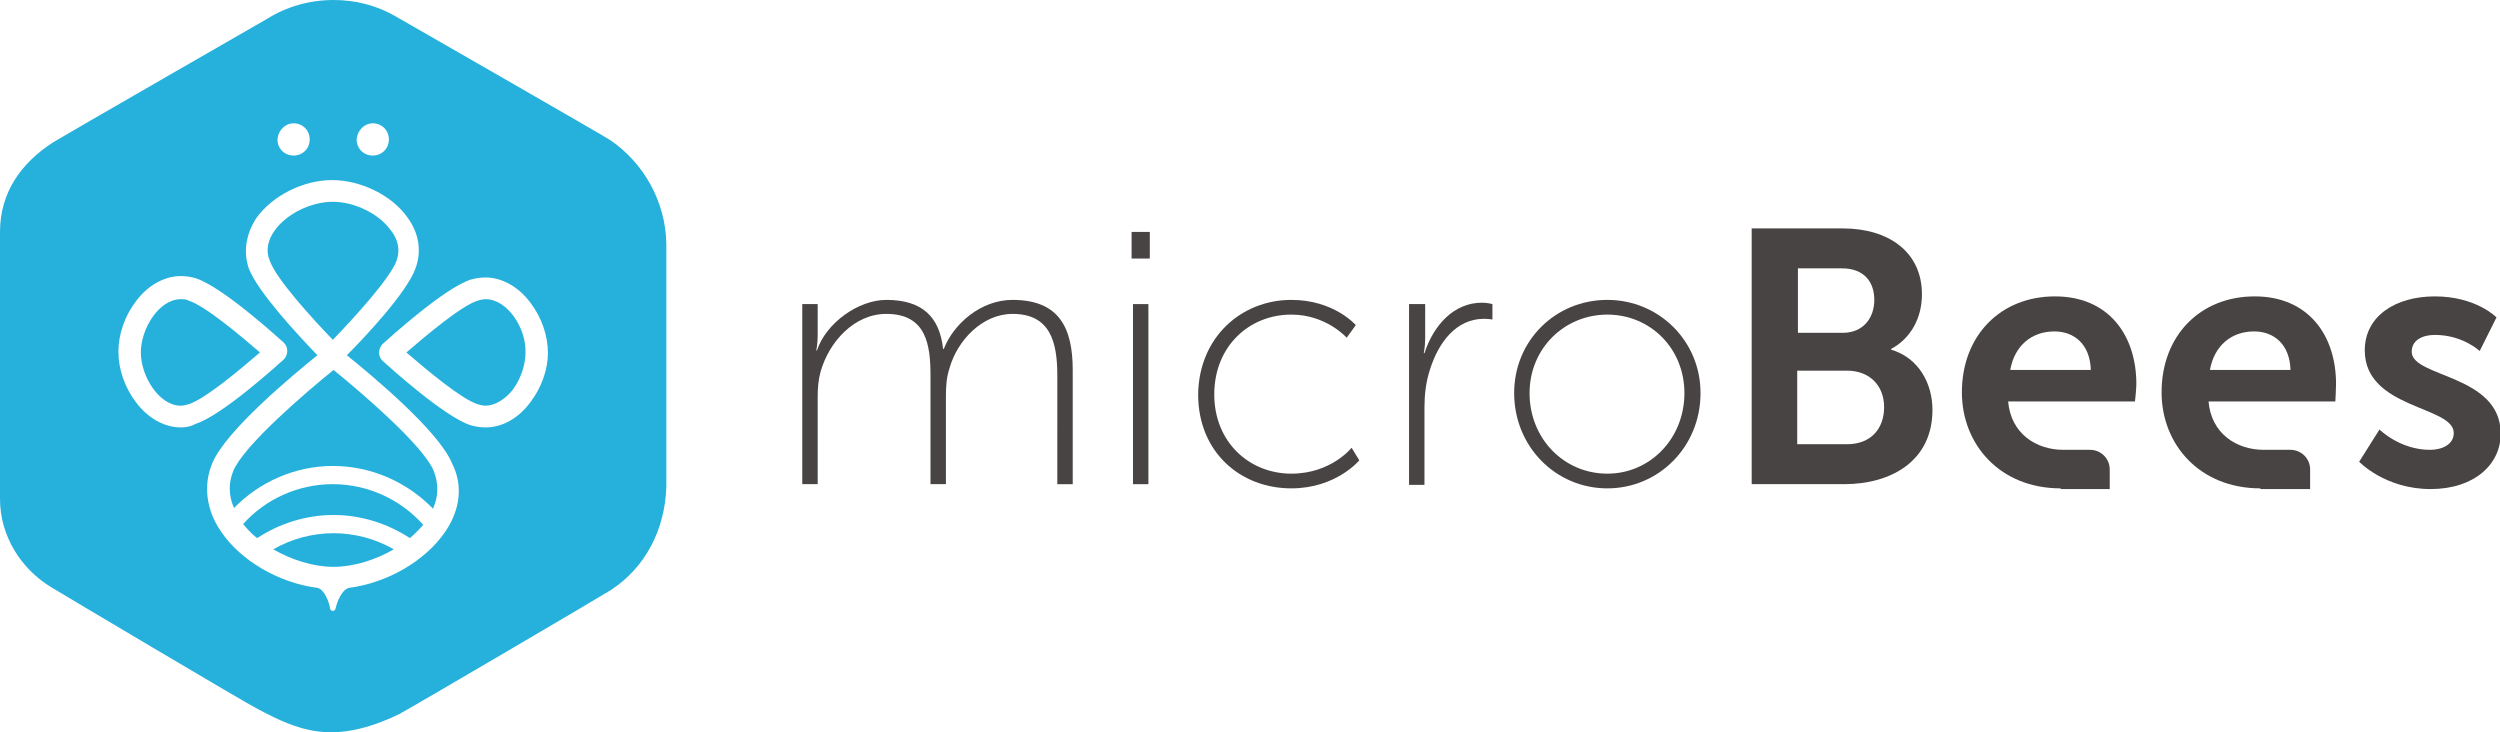 <?xml version="1.0" encoding="UTF-8"?>
<svg xmlns="http://www.w3.org/2000/svg" xmlns:xlink="http://www.w3.org/1999/xlink" version="1.1" id="Livello_1" x="0px" y="0px" viewBox="0 0 356.8 104.5" style="enable-background:new 0 0 356.8 104.5;" xml:space="preserve">
<style type="text/css">
	.st0{fill:#25B1DC;}
	.st1{fill:#494444;}
</style>
<g>
	<g>
		<path class="st0" d="M39,78.4c2.6,1.5,5.7,2.5,8.6,2.5c2.9,0,6-1,8.6-2.5c-2.6-1.5-5.6-2.3-8.6-2.3C44.6,76.1,41.6,76.9,39,78.4"></path>
		<path class="st0" d="M47.5,66.5c5.5,0,10.6,2.3,14.3,6.1c0.8-1.8,0.8-3.6,0.1-5.4c-1.5-3.6-10.1-11-14.3-14.4l0,0l0,0    c-4.2,3.4-12.8,10.8-14.3,14.4c-0.7,1.7-0.7,3.5,0.1,5.3C37,68.8,42.1,66.5,47.5,66.5"></path>
		<path class="st0" d="M56.6,37.2c0.5-1.4,0.3-2.9-0.8-4.3c-1.7-2.4-5.2-4.1-8.3-4.1c-3.1,0-6.6,1.7-8.3,4.1c-1,1.4-1.3,2.9-0.7,4.3    c0.9,2.6,6.1,8.3,9,11.3C50.5,45.4,55.7,39.7,56.6,37.2"></path>
		<path class="st0" d="M47.6,73.5c3.9,0,7.7,1.2,10.9,3.3c0.7-0.6,1.3-1.2,1.9-1.9c-3.2-3.6-7.9-5.8-12.9-5.8    c-4.9,0-9.6,2.1-12.8,5.7c0.6,0.7,1.2,1.4,2,2C39.9,74.7,43.7,73.5,47.6,73.5"></path>
		<path class="st0" d="M25.8,42.7c-3.1,0-5.7,4.2-5.7,7.6c0,3.4,2.6,7.6,5.7,7.6c0.4,0,0.7-0.1,1.1-0.2c2.3-0.7,7.3-4.9,10.2-7.4    c-2.9-2.5-7.9-6.7-10.2-7.4C26.6,42.7,26.2,42.7,25.8,42.7"></path>
		<path class="st0" d="M87.1,20C86.4,19.5,56.4,2.3,56.4,2.3v0C53.8,0.8,50.8,0,47.6,0c-3.5,0-6.8,1-9.5,2.7v0    c0,0-29.4,16.9-30.5,17.6C3.1,23.2,0,27.4,0,33.1v38.1c0,5.3,3,10,7.3,12.6c1.3,0.8,27.7,16.5,29.5,17.4c5.7,3,10.7,5.3,20.2,0.7    c1.2-0.6,29.3-17.1,30.2-17.7c4.9-3.2,7.7-8.6,7.9-14.7V34.8C95,28.7,91.8,23.2,87.1,20 M53.2,17.6c1.3,0,2.3,1,2.3,2.3    c0,1.3-1,2.3-2.3,2.3c-1.3,0-2.3-1-2.3-2.3C51,18.6,52,17.6,53.2,17.6 M41.9,17.6c1.3,0,2.3,1,2.3,2.3c0,1.3-1,2.3-2.3,2.3    c-1.3,0-2.3-1-2.3-2.3C39.7,18.6,40.7,17.6,41.9,17.6 M25.8,61c-2.3,0-4.7-1.3-6.4-3.6c-1.6-2.1-2.5-4.7-2.5-7.2    c0-2.5,0.9-5.1,2.5-7.2c1.7-2.3,4.1-3.6,6.4-3.6c0.7,0,1.4,0.1,2.1,0.3c3.8,1.2,11.7,8.4,12.6,9.2c0.3,0.3,0.5,0.7,0.5,1.2    c0,0.4-0.2,0.9-0.5,1.2c-0.9,0.8-8.8,8-12.6,9.2C27.2,60.9,26.5,61,25.8,61 M63.6,75.8c-2.8,4.2-8.3,7.4-13.8,8.1    c-1.1,0.3-1.7,2.1-1.9,2.9c0,0.2-0.2,0.4-0.4,0.4c-0.2,0-0.4-0.2-0.4-0.4c-0.1-0.8-0.8-2.7-1.8-2.9c-5.5-0.7-11-3.9-13.8-8.1    c-2.1-3.1-2.5-6.6-1.2-9.7c1.9-4.6,11.4-12.5,15-15.4c-2.6-2.7-8.5-9-9.8-12.4c-0.8-2.4-0.4-4.9,1.1-7.2c2.3-3.2,6.7-5.4,10.8-5.4    c4.1,0,8.6,2.2,10.8,5.4c1.6,2.2,2,4.8,1.1,7.2c-1.2,3.4-7.2,9.8-9.8,12.4c3.6,2.9,13.1,10.8,15,15.4    C66.1,69.2,65.7,72.7,63.6,75.8 M75.7,57.4C74,59.7,71.7,61,69.3,61c-0.7,0-1.4-0.1-2.1-0.3c-3.8-1.2-11.7-8.4-12.6-9.2    c-0.3-0.3-0.5-0.7-0.5-1.2c0-0.4,0.2-0.9,0.5-1.2c0.9-0.8,8.8-8,12.6-9.2c0.7-0.2,1.4-0.3,2.1-0.3c2.3,0,4.7,1.3,6.4,3.6    c1.6,2.1,2.5,4.7,2.5,7.2C78.2,52.7,77.3,55.3,75.7,57.4"></path>
		<path class="st0" d="M69.3,42.7c-0.4,0-0.7,0.1-1.1,0.2c-2.3,0.7-7.3,4.9-10.2,7.4c2.9,2.5,7.9,6.7,10.2,7.4    c0.4,0.1,0.7,0.2,1.1,0.2c1.3,0,2.8-0.9,3.9-2.3c1.1-1.5,1.8-3.5,1.8-5.3C75.1,46.8,72.4,42.7,69.3,42.7"></path>
	</g>
	<g>
		<path class="st1" d="M114.5,43.4h2.2v4.5c0,1.2-0.2,2.1-0.2,2.1h0.1c1.3-3.9,5.9-7.2,9.9-7.2c5.1,0,7.6,2.4,8.1,7h0.1    c1.4-3.6,5.3-7,9.8-7c6.6,0,8.6,3.9,8.6,10v16.3h-2.2V53.6c0-4.8-1-8.8-6.4-8.8c-4.3,0-7.9,3.8-9,7.8c-0.4,1.2-0.5,2.5-0.5,4v12.5    h-2.2V53.6c0-4.4-0.6-8.8-6.3-8.8c-4.6,0-8.2,4-9.4,8.3c-0.3,1.1-0.4,2.3-0.4,3.5v12.5h-2.2V43.4z"></path>
		<path class="st1" d="M161.5,33.1h2.6v3.8h-2.6V33.1z M161.7,43.4h2.2v25.7h-2.2V43.4z"></path>
		<path class="st1" d="M184.3,42.8c6.1,0,9.2,3.6,9.2,3.6l-1.3,1.8c0,0-2.9-3.3-7.9-3.3c-6,0-11,4.5-11,11.4c0,6.8,5,11.3,11,11.3    c5.7,0,8.6-3.7,8.6-3.7l1.1,1.8c0,0-3.3,4-9.7,4c-7.3,0-13.3-5.2-13.3-13.4C171.1,48.1,177.2,42.8,184.3,42.8"></path>
		<path class="st1" d="M201.2,43.4h2.2v4.9c0,1.2-0.2,2.1-0.2,2.1h0.1c1.3-4,4.2-7.2,8.2-7.2c0.8,0,1.5,0.2,1.5,0.2v2.2    c0,0-0.6-0.1-1.2-0.1c-4,0-6.5,3.4-7.7,7.2c-0.6,1.8-0.8,3.7-0.8,5.4v11.1h-2.2V43.4z"></path>
		<path class="st1" d="M229.4,42.8c7.3,0,13.3,5.8,13.3,13.3c0,7.7-6,13.6-13.3,13.6c-7.4,0-13.3-6-13.3-13.6    C216.1,48.6,222,42.8,229.4,42.8 M229.4,67.6c6.1,0,11-5,11-11.5c0-6.4-4.9-11.2-11-11.2c-6.1,0-11.1,4.8-11.1,11.2    C218.3,62.6,223.2,67.6,229.4,67.6"></path>
		<path class="st1" d="M249.9,32.6H263c6.6,0,11.3,3.4,11.3,9.4c0,3.4-1.6,6.3-4.4,7.8v0.1c4,1.2,5.9,4.9,5.9,8.6    c0,7.3-5.9,10.6-12.6,10.6h-13.2V32.6z M263,47.5c2.9,0,4.5-2.1,4.5-4.7c0-2.6-1.5-4.5-4.6-4.5h-6.3v9.2H263z M263.6,63.4    c3.4,0,5.3-2.2,5.3-5.3c0-3-2-5.2-5.3-5.2h-7.1v10.5H263.6z"></path>
		<path class="st1" d="M339.6,61.3c0,0,2.9,2.9,7.2,2.9c1.8,0,3.4-0.8,3.4-2.4c0-3.9-12.7-3.4-12.7-11.8c0-4.9,4.4-7.7,10-7.7    c5.9,0,8.8,3,8.8,3l-2.4,4.8c0,0-2.4-2.3-6.4-2.3c-1.7,0-3.3,0.7-3.3,2.4c0,3.7,12.7,3.2,12.7,11.7c0,4.4-3.8,7.9-10,7.9    c-6.5,0-10.2-3.9-10.2-3.9L339.6,61.3z"></path>
		<path class="st1" d="M322.6,69.7c-8.7,0-14.1-6.3-14.1-13.7c0-8.1,5.5-13.7,13.3-13.7c7.6,0,11.6,5.5,11.6,12.5    c0,0.8-0.1,2.5-0.1,2.5h-18.1c0.4,4.6,4,6.9,7.9,6.9h3.8c1.5,0,2.8,1.2,2.8,2.8v2.8H322.6z M326.9,52.8c-0.1-3.6-2.3-5.5-5.2-5.5    c-3.3,0-5.7,2.1-6.3,5.5H326.9z"></path>
		<path class="st1" d="M294.1,69.7c-8.7,0-14.1-6.3-14.1-13.7c0-8.1,5.5-13.7,13.3-13.7c7.6,0,11.6,5.5,11.6,12.5    c0,0.8-0.2,2.5-0.2,2.5h-18.1c0.4,4.6,4,6.9,7.9,6.9h3.8c1.5,0,2.8,1.2,2.8,2.8v2.8H294.1z M298.4,52.8c-0.1-3.6-2.3-5.5-5.2-5.5    c-3.3,0-5.7,2.1-6.3,5.5H298.4z"></path>
	</g>
</g>
</svg>
